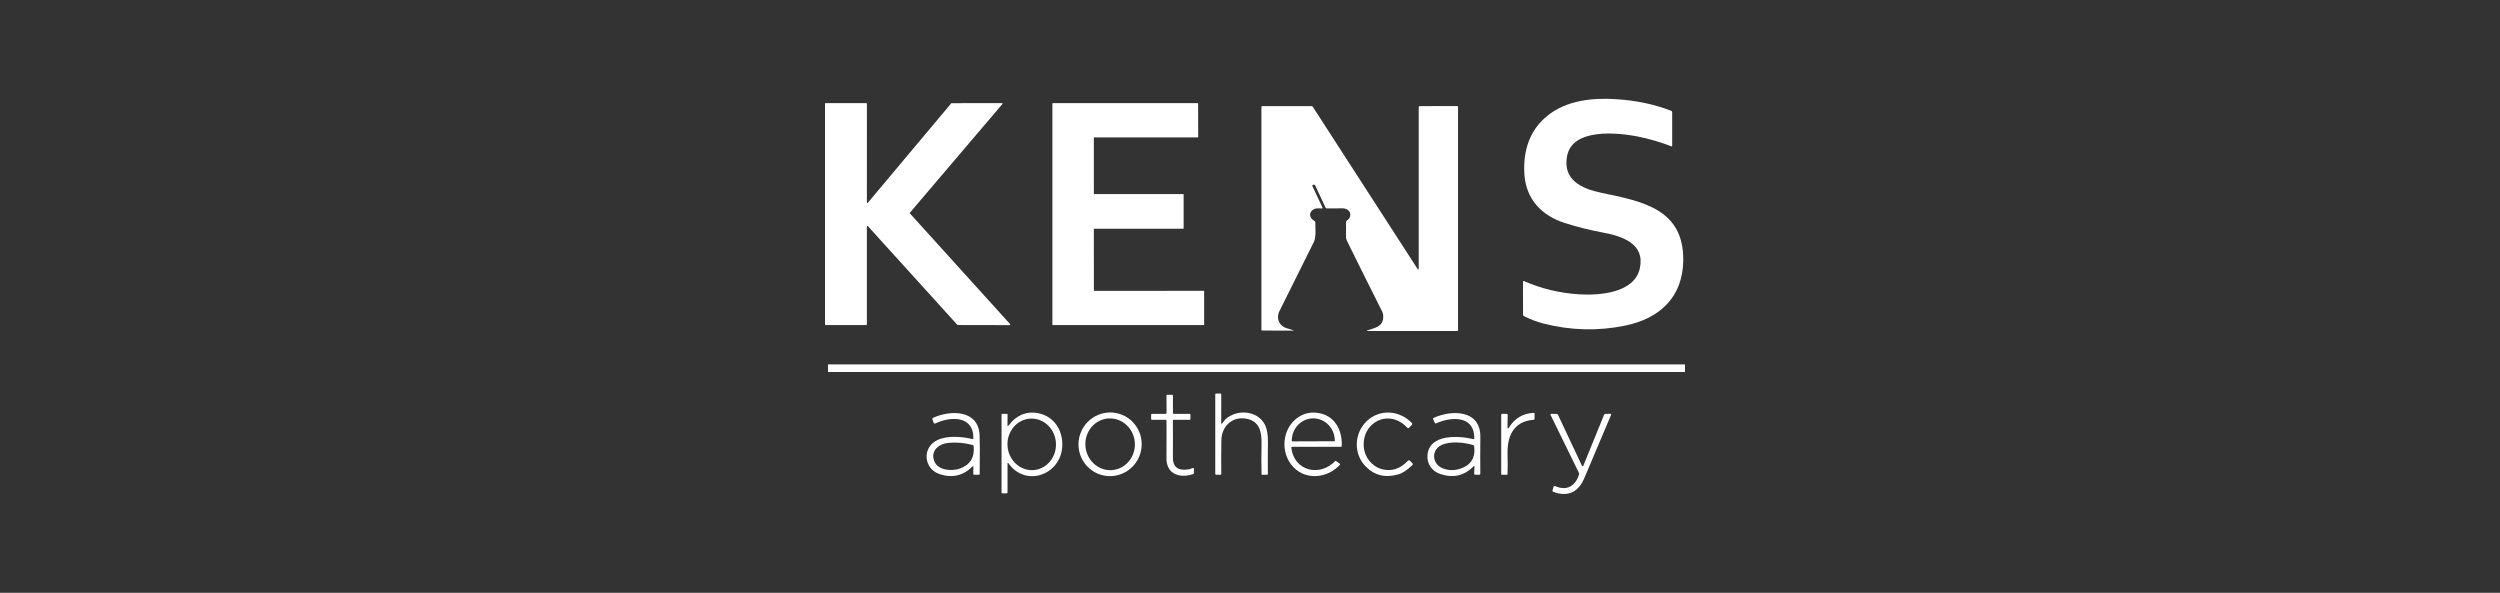 <svg xmlns="http://www.w3.org/2000/svg" width="97" height="23" viewBox="0 0 97 23" fill="none"><rect x="0" y="0" width="97" height="23" fill="#333333" stroke="none"/><path d="M62.125 7.479C63.72 7.813 65.339 8.103 65.31 10.115C65.29 11.51 64.42 12.357 63.046 12.636C61.994 12.849 60.945 12.823 59.898 12.556C59.633 12.488 59.376 12.391 59.13 12.265C59.106 12.252 59.094 12.233 59.094 12.206L59.092 10.933C59.092 10.929 59.093 10.924 59.095 10.919C59.098 10.915 59.101 10.912 59.105 10.909C59.109 10.906 59.114 10.905 59.119 10.904C59.123 10.904 59.128 10.905 59.133 10.907C59.815 11.205 60.534 11.376 61.289 11.421C62.074 11.467 63.406 11.365 63.622 10.426C63.843 9.461 62.954 9.167 62.206 9.026C61.67 8.925 61.17 8.799 60.704 8.649C59.807 8.36 59.206 7.72 59.146 6.757C59.092 5.868 59.338 5.055 60.04 4.49C60.77 3.904 61.744 3.788 62.688 3.847C63.476 3.896 64.192 4.046 64.839 4.298C64.867 4.309 64.881 4.329 64.881 4.359V5.655C64.881 5.659 64.88 5.662 64.879 5.666C64.877 5.669 64.874 5.672 64.871 5.674C64.868 5.676 64.864 5.678 64.86 5.678C64.857 5.679 64.853 5.678 64.849 5.677C64.41 5.507 63.97 5.38 63.527 5.293C62.758 5.144 61.007 4.965 60.802 6.056C60.627 6.984 61.371 7.321 62.125 7.479Z" fill="white"></path><path d="M33.673 7.866L36.906 4.011C36.908 4.008 36.91 4.006 36.913 4.005C36.916 4.004 36.919 4.003 36.922 4.003L38.876 4.002C38.88 4.002 38.884 4.003 38.888 4.005C38.891 4.007 38.894 4.01 38.896 4.014C38.898 4.017 38.898 4.022 38.898 4.026C38.897 4.03 38.895 4.033 38.893 4.036L35.304 8.253C35.3 8.257 35.299 8.262 35.299 8.267C35.299 8.272 35.301 8.277 35.304 8.28L39.196 12.58C39.199 12.583 39.2 12.587 39.201 12.591C39.201 12.595 39.201 12.599 39.199 12.603C39.197 12.606 39.195 12.609 39.191 12.611C39.188 12.614 39.184 12.615 39.18 12.615L37.161 12.611C37.158 12.611 37.155 12.61 37.153 12.609C37.15 12.608 37.147 12.606 37.145 12.604L33.672 8.772C33.67 8.769 33.666 8.767 33.661 8.766C33.657 8.765 33.653 8.765 33.649 8.767C33.645 8.768 33.641 8.771 33.639 8.775C33.636 8.778 33.635 8.783 33.635 8.787V12.592C33.635 12.598 33.633 12.603 33.629 12.607C33.625 12.611 33.62 12.613 33.614 12.613L32.031 12.612C32.026 12.612 32.02 12.61 32.016 12.606C32.012 12.602 32.01 12.597 32.01 12.591V4.022C32.01 4.016 32.012 4.011 32.016 4.007C32.02 4.003 32.026 4.001 32.031 4.001L33.615 4.002C33.62 4.002 33.626 4.005 33.63 4.008C33.634 4.012 33.636 4.018 33.636 4.023L33.635 7.852C33.635 7.856 33.636 7.861 33.639 7.864C33.641 7.868 33.645 7.871 33.649 7.872C33.653 7.874 33.658 7.874 33.662 7.873C33.666 7.872 33.67 7.869 33.673 7.866Z" fill="white"></path><path d="M42.463 11.285L46.701 11.284C46.706 11.284 46.712 11.286 46.715 11.29C46.719 11.294 46.721 11.299 46.721 11.304L46.721 12.593C46.721 12.598 46.719 12.603 46.715 12.607C46.711 12.611 46.706 12.613 46.7 12.613H40.854C40.848 12.613 40.843 12.611 40.839 12.607C40.835 12.603 40.833 12.598 40.833 12.593V4.022C40.833 4.017 40.835 4.012 40.839 4.008C40.843 4.004 40.848 4.002 40.854 4.002L46.467 4.002C46.472 4.002 46.477 4.005 46.481 4.008C46.485 4.012 46.487 4.017 46.487 4.023L46.49 5.311C46.49 5.316 46.488 5.321 46.484 5.325C46.48 5.329 46.475 5.331 46.469 5.331H42.462C42.456 5.331 42.451 5.333 42.447 5.337C42.443 5.341 42.441 5.346 42.441 5.351L42.442 7.508C42.442 7.514 42.444 7.519 42.448 7.523C42.452 7.527 42.457 7.529 42.462 7.529H45.904C45.91 7.529 45.915 7.531 45.919 7.535C45.923 7.538 45.925 7.544 45.925 7.549V8.853C45.925 8.859 45.923 8.864 45.919 8.868C45.915 8.871 45.91 8.874 45.904 8.874H42.461C42.456 8.874 42.45 8.876 42.447 8.88C42.443 8.883 42.441 8.889 42.441 8.894L42.443 11.264C42.443 11.27 42.445 11.275 42.449 11.279C42.453 11.282 42.458 11.285 42.463 11.285Z" fill="white"></path><path d="M55.026 10.453C55.04 10.452 55.046 10.446 55.046 10.436C55.046 8.339 55.046 6.245 55.046 4.152C55.046 4.143 55.05 4.134 55.057 4.127C55.063 4.121 55.072 4.117 55.082 4.117L56.539 4.116C56.548 4.116 56.556 4.12 56.562 4.126C56.569 4.132 56.572 4.141 56.572 4.15V12.81C56.572 12.832 56.561 12.842 56.539 12.842L53.074 12.843C53.022 12.843 53.02 12.834 53.069 12.816C53.344 12.714 53.63 12.691 53.668 12.341C53.678 12.246 53.663 12.157 53.621 12.073C53.172 11.182 52.721 10.277 52.268 9.357C52.236 9.292 52.221 9.218 52.224 9.134C52.228 8.959 52.229 8.787 52.225 8.619C52.224 8.592 52.236 8.571 52.26 8.557C52.435 8.455 52.442 8.214 52.257 8.121C52.2 8.092 52.129 8.079 52.042 8.082C51.858 8.088 51.67 8.089 51.477 8.085C51.455 8.085 51.44 8.075 51.431 8.057L51.032 7.2C51.017 7.167 50.991 7.156 50.956 7.17L50.934 7.178C50.931 7.179 50.928 7.181 50.925 7.184C50.922 7.187 50.92 7.19 50.919 7.194C50.917 7.197 50.916 7.201 50.916 7.205C50.917 7.209 50.917 7.213 50.919 7.217L51.309 8.045C51.323 8.075 51.313 8.09 51.279 8.089C51.169 8.084 51.044 8.066 50.948 8.133C50.754 8.268 50.819 8.471 51.001 8.575C51.024 8.588 51.036 8.608 51.035 8.635C51.029 8.863 51.078 9.187 50.974 9.395C50.539 10.262 50.095 11.154 49.642 12.072C49.501 12.356 49.634 12.658 49.95 12.742C50.023 12.761 50.096 12.784 50.172 12.81C50.207 12.822 50.205 12.828 50.168 12.828L48.975 12.825C48.954 12.825 48.943 12.814 48.943 12.793V4.15C48.943 4.128 48.954 4.117 48.976 4.117H50.884C50.895 4.117 50.905 4.12 50.915 4.125C50.924 4.13 50.932 4.137 50.938 4.146L55.007 10.443C55.009 10.447 55.012 10.449 55.015 10.451C55.019 10.453 55.023 10.453 55.026 10.453Z" fill="white"></path><path d="M65.361 14.138H32.144C32.134 14.138 32.126 14.146 32.126 14.155V14.417C32.126 14.426 32.134 14.434 32.144 14.434H65.361C65.371 14.434 65.378 14.426 65.378 14.417V14.155C65.378 14.146 65.371 14.138 65.361 14.138Z" fill="white"></path><path d="M47.427 16.422C47.466 16.378 47.498 16.317 47.539 16.278C47.983 15.857 48.793 15.925 49.076 16.473C49.16 16.636 49.2 16.866 49.196 17.163C49.19 17.607 49.189 18.018 49.193 18.399C49.193 18.412 49.187 18.418 49.173 18.418L48.961 18.42C48.952 18.42 48.948 18.415 48.948 18.407C48.939 18.008 48.939 17.615 48.948 17.226C48.958 16.743 48.865 16.317 48.318 16.239C47.791 16.164 47.397 16.555 47.389 17.08C47.382 17.528 47.381 17.965 47.385 18.391C47.386 18.412 47.376 18.422 47.355 18.422L47.185 18.419C47.176 18.419 47.168 18.416 47.162 18.41C47.155 18.403 47.152 18.395 47.152 18.386V15.303C47.152 15.281 47.163 15.27 47.185 15.27H47.352C47.374 15.27 47.385 15.281 47.385 15.303L47.383 16.406C47.383 16.45 47.398 16.455 47.427 16.422Z" fill="white"></path><path d="M45.263 16.007L45.26 15.341C45.26 15.326 45.267 15.319 45.281 15.319L45.477 15.318C45.499 15.318 45.51 15.329 45.51 15.352V16.024C45.51 16.046 45.521 16.057 45.543 16.057H46.157C46.179 16.057 46.19 16.068 46.19 16.09L46.19 16.254C46.19 16.276 46.179 16.287 46.157 16.287H45.544C45.519 16.286 45.507 16.299 45.507 16.323C45.512 16.765 45.512 17.241 45.508 17.753C45.505 18.108 45.692 18.264 46.07 18.218C46.143 18.209 46.213 18.19 46.282 18.16C46.286 18.158 46.292 18.157 46.297 18.157C46.302 18.157 46.307 18.159 46.311 18.162C46.316 18.165 46.319 18.169 46.321 18.173C46.324 18.178 46.325 18.183 46.325 18.188L46.322 18.354C46.322 18.375 46.312 18.388 46.292 18.395C45.764 18.569 45.252 18.396 45.258 17.769C45.263 17.243 45.264 16.76 45.261 16.322C45.261 16.312 45.257 16.303 45.251 16.297C45.244 16.29 45.235 16.287 45.226 16.287H44.698C44.675 16.287 44.664 16.276 44.664 16.254V16.09C44.665 16.068 44.676 16.057 44.698 16.057H45.212C45.246 16.057 45.263 16.041 45.263 16.007Z" fill="white"></path><path d="M39.092 17.996V19.099C39.092 19.126 39.078 19.14 39.051 19.14L38.893 19.141C38.871 19.141 38.86 19.13 38.86 19.108V16.073C38.86 16.062 38.865 16.057 38.876 16.058L39.077 16.059C39.087 16.059 39.093 16.064 39.093 16.075L39.09 16.496C39.09 16.532 39.103 16.537 39.13 16.512C39.191 16.454 39.238 16.374 39.299 16.318C39.566 16.074 39.866 15.973 40.2 16.018C40.868 16.106 41.256 16.675 41.215 17.336C41.146 18.418 39.808 18.92 39.134 17.983C39.106 17.944 39.092 17.948 39.092 17.996ZM40.077 18.241C40.326 18.229 40.561 18.113 40.728 17.918C40.896 17.723 40.984 17.464 40.971 17.199C40.965 17.068 40.935 16.939 40.882 16.82C40.83 16.701 40.755 16.593 40.664 16.505C40.572 16.416 40.465 16.347 40.349 16.302C40.232 16.257 40.109 16.236 39.985 16.242C39.736 16.253 39.501 16.369 39.334 16.564C39.166 16.76 39.078 17.018 39.091 17.283C39.097 17.415 39.127 17.544 39.18 17.663C39.233 17.782 39.307 17.889 39.399 17.978C39.49 18.067 39.597 18.136 39.714 18.181C39.83 18.226 39.953 18.246 40.077 18.241Z" fill="white"></path><path d="M42.95 18.468C42.626 18.437 42.328 18.277 42.123 18.025C41.917 17.772 41.819 17.447 41.851 17.121C41.867 16.959 41.915 16.802 41.991 16.659C42.067 16.516 42.17 16.389 42.295 16.286C42.419 16.183 42.563 16.105 42.717 16.058C42.871 16.01 43.033 15.994 43.193 16.009C43.517 16.041 43.815 16.2 44.02 16.453C44.226 16.706 44.324 17.031 44.292 17.357C44.276 17.519 44.228 17.675 44.152 17.819C44.076 17.962 43.973 18.089 43.848 18.192C43.723 18.295 43.58 18.373 43.426 18.42C43.272 18.468 43.11 18.484 42.95 18.468ZM43.137 18.24C43.391 18.224 43.628 18.104 43.796 17.904C43.964 17.705 44.049 17.444 44.032 17.179C44.024 17.047 43.991 16.918 43.935 16.8C43.879 16.681 43.801 16.575 43.706 16.488C43.611 16.4 43.501 16.333 43.381 16.29C43.261 16.247 43.135 16.229 43.009 16.236C42.755 16.252 42.517 16.373 42.349 16.572C42.181 16.771 42.097 17.032 42.114 17.298C42.122 17.43 42.155 17.558 42.211 17.677C42.267 17.795 42.344 17.901 42.44 17.989C42.535 18.076 42.645 18.143 42.764 18.187C42.884 18.23 43.011 18.248 43.137 18.24Z" fill="white"></path><path d="M50.104 17.387C50.22 18.28 51.213 18.514 51.81 17.885C51.813 17.882 51.817 17.88 51.821 17.879C51.825 17.879 51.829 17.88 51.832 17.883L51.992 17.999C52.003 18.008 52.004 18.017 51.995 18.028C51.513 18.557 50.68 18.644 50.185 18.126C49.655 17.573 49.736 16.61 50.377 16.186C50.651 16.004 50.957 15.961 51.293 16.056C51.849 16.215 52.084 16.761 52.06 17.302C52.059 17.325 52.048 17.336 52.025 17.336H50.149C50.114 17.336 50.099 17.353 50.104 17.387ZM50.136 17.126L51.776 17.12C51.778 17.12 51.78 17.12 51.782 17.119C51.783 17.119 51.785 17.117 51.786 17.116C51.788 17.115 51.789 17.113 51.79 17.111C51.791 17.109 51.791 17.107 51.791 17.105V17.097C51.79 16.867 51.701 16.647 51.544 16.484C51.387 16.322 51.175 16.232 50.953 16.232C50.843 16.233 50.735 16.255 50.634 16.299C50.532 16.343 50.44 16.407 50.363 16.488C50.286 16.569 50.225 16.665 50.183 16.77C50.141 16.875 50.12 16.988 50.12 17.102V17.111C50.12 17.115 50.122 17.119 50.125 17.121C50.128 17.124 50.132 17.126 50.136 17.126Z" fill="white"></path><path d="M54.608 16.602C53.906 15.835 52.828 16.373 52.915 17.354C52.95 17.746 53.23 18.099 53.62 18.204C53.991 18.302 54.325 18.195 54.622 17.883C54.652 17.852 54.681 17.852 54.712 17.882L54.8 17.974C54.823 17.998 54.823 18.021 54.799 18.045C54.604 18.238 54.419 18.36 54.244 18.409C53.744 18.55 53.323 18.444 52.981 18.091C52.51 17.604 52.536 16.81 53.031 16.338C53.538 15.857 54.306 15.914 54.786 16.419C54.794 16.426 54.798 16.436 54.798 16.447C54.798 16.458 54.794 16.468 54.786 16.476L54.668 16.602C54.664 16.607 54.659 16.61 54.654 16.612C54.649 16.614 54.644 16.616 54.638 16.616C54.632 16.616 54.627 16.614 54.622 16.612C54.616 16.61 54.612 16.607 54.608 16.602Z" fill="white"></path><path d="M37.724 18.105C37.377 18.459 36.937 18.557 36.458 18.396C35.835 18.187 35.77 17.372 36.359 17.08C36.748 16.888 37.339 16.938 37.726 17.035C37.753 17.042 37.767 17.031 37.768 17.003C37.778 16.126 36.887 16.148 36.3 16.426C36.262 16.444 36.236 16.433 36.222 16.394L36.181 16.273C36.17 16.242 36.18 16.22 36.21 16.207C36.897 15.901 37.958 15.9 38.008 16.877C38.019 17.096 38.02 17.6 38.012 18.389C38.012 18.41 38.001 18.42 37.98 18.42L37.798 18.419C37.775 18.419 37.763 18.407 37.763 18.385L37.768 18.123C37.769 18.081 37.754 18.075 37.724 18.105ZM36.253 17.901C36.398 18.255 36.93 18.291 37.236 18.182C37.639 18.039 37.82 17.75 37.779 17.315C37.777 17.29 37.764 17.274 37.739 17.267C37.437 17.183 37.126 17.155 36.808 17.182C36.429 17.215 36.086 17.491 36.253 17.901Z" fill="white"></path><path d="M57.203 17.005C57.212 16.116 56.309 16.156 55.713 16.43C55.702 16.435 55.693 16.433 55.685 16.423C55.648 16.372 55.62 16.315 55.604 16.253C55.6 16.235 55.606 16.223 55.623 16.215C56.33 15.891 57.446 15.899 57.438 16.945C57.433 17.463 57.432 17.943 57.436 18.384C57.436 18.388 57.435 18.393 57.433 18.397C57.431 18.402 57.429 18.406 57.425 18.409C57.422 18.413 57.418 18.415 57.414 18.417C57.409 18.419 57.405 18.42 57.4 18.42H57.233C57.209 18.42 57.198 18.408 57.199 18.384L57.209 18.11C57.211 18.073 57.199 18.068 57.173 18.094C56.813 18.462 56.381 18.56 55.877 18.389C55.558 18.281 55.36 17.999 55.386 17.66C55.45 16.824 56.618 16.904 57.161 17.037C57.188 17.044 57.203 17.034 57.203 17.005ZM55.97 18.168C56.181 18.253 56.398 18.263 56.622 18.197C57.065 18.065 57.256 17.77 57.198 17.31C57.194 17.288 57.182 17.274 57.16 17.268C56.809 17.167 56.278 17.102 55.927 17.27C55.525 17.461 55.56 18 55.97 18.168Z" fill="white"></path><path d="M58.49 16.556C58.489 16.642 58.511 16.649 58.557 16.575C58.777 16.226 59.093 16.04 59.506 16.019C59.53 16.018 59.541 16.029 59.541 16.052L59.541 16.25C59.541 16.272 59.53 16.284 59.508 16.286C58.703 16.351 58.471 16.945 58.493 17.645C58.501 17.901 58.501 18.155 58.492 18.406C58.491 18.415 58.486 18.42 58.477 18.42L58.264 18.419C58.253 18.419 58.247 18.413 58.247 18.402V16.098C58.247 16.087 58.251 16.076 58.259 16.068C58.267 16.061 58.278 16.056 58.289 16.056L58.465 16.058C58.487 16.059 58.498 16.07 58.498 16.092L58.49 16.556Z" fill="white"></path><path d="M61.434 18.068L62.236 16.099C62.246 16.072 62.266 16.059 62.295 16.058L62.479 16.056C62.511 16.055 62.521 16.07 62.509 16.099C62.175 16.892 61.829 17.71 61.471 18.553C61.242 19.091 60.842 19.296 60.27 19.085C60.241 19.074 60.23 19.054 60.239 19.024L60.273 18.895C60.275 18.887 60.278 18.881 60.283 18.875C60.288 18.87 60.293 18.865 60.3 18.862C60.307 18.859 60.314 18.857 60.321 18.857C60.329 18.857 60.336 18.859 60.343 18.862C60.794 19.061 61.128 18.854 61.265 18.414C61.273 18.389 61.271 18.365 61.259 18.341L60.161 16.097C60.159 16.093 60.158 16.088 60.159 16.083C60.159 16.078 60.16 16.073 60.163 16.069C60.166 16.065 60.169 16.062 60.174 16.059C60.178 16.057 60.183 16.056 60.188 16.056L60.392 16.059C60.419 16.059 60.439 16.072 60.451 16.096L61.379 18.07C61.381 18.075 61.385 18.08 61.39 18.083C61.395 18.086 61.401 18.087 61.407 18.087C61.413 18.087 61.419 18.085 61.424 18.082C61.428 18.078 61.432 18.073 61.434 18.068Z" fill="white"></path></svg>